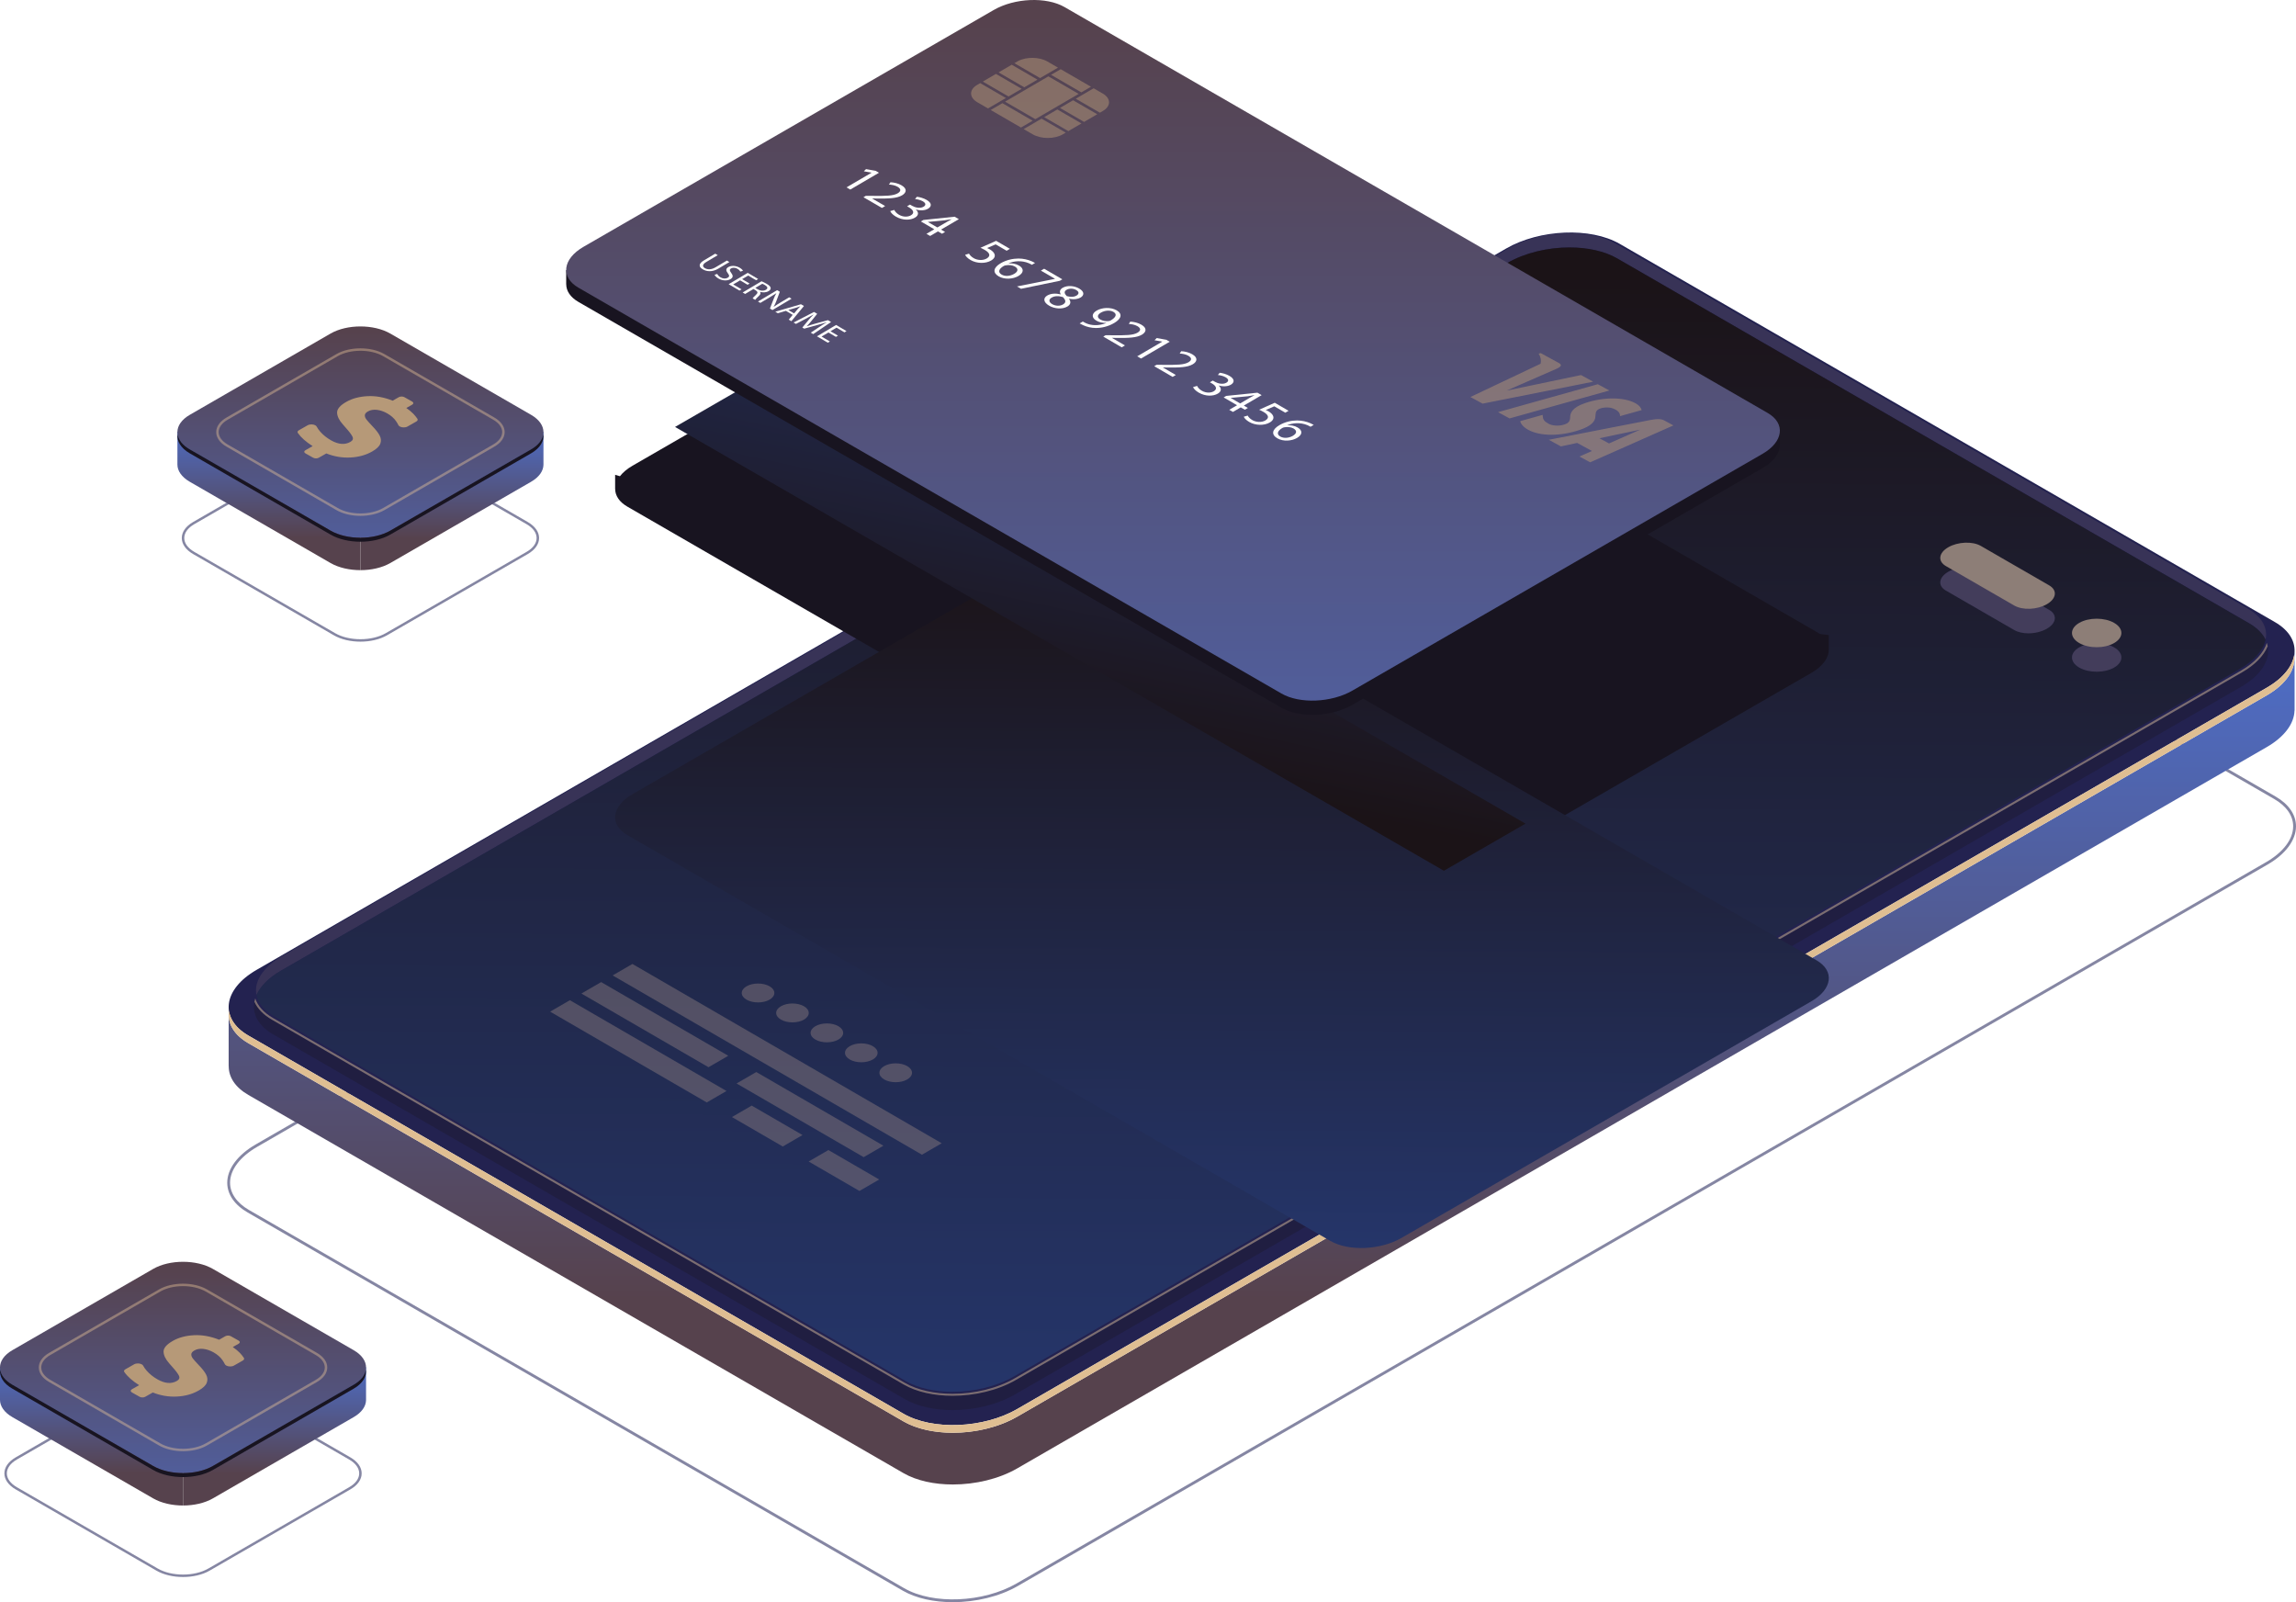 <svg width="516" height="360" viewBox="0 0 516 360" fill="none" xmlns="http://www.w3.org/2000/svg">
<path opacity="0.7" fill-rule="evenodd" clip-rule="evenodd" d="M228.439 355.809L509.27 193.727C513.143 191.49 515.365 188.55 515.365 185.661C515.365 183.294 513.852 181.118 511.103 179.532L363.856 94.546C357.412 90.826 346.091 91.301 338.63 95.605L57.8 257.687C53.926 259.924 51.705 262.864 51.705 265.752C51.705 268.12 53.218 270.296 55.965 271.882L203.213 356.868C209.661 360.588 220.98 360.115 228.439 355.809ZM202.895 357.416L55.649 272.432C52.696 270.728 51.07 268.355 51.07 265.752C51.07 262.631 53.408 259.491 57.483 257.139L338.31 95.056C345.949 90.651 357.548 90.175 364.175 93.998L511.422 178.982C514.373 180.686 516 183.059 516 185.661C516 188.783 513.663 191.923 509.588 194.275L228.758 356.358C224.585 358.766 219.227 360 214.144 360C209.928 360 205.9 359.149 202.895 357.416Z" fill="#52537D"/>
<path fill-rule="evenodd" clip-rule="evenodd" d="M214.149 333.556C209.99 333.556 206.02 332.718 203.055 331.006L66.91 252.43L66.275 252.064L55.807 246.022C52.823 244.298 51.386 241.988 51.404 239.572L51.388 239.575L51.389 226.451C51.398 226.69 51.418 226.928 51.455 227.164C51.084 229.862 52.501 232.49 55.807 234.398L203.055 319.382C206.02 321.094 209.992 321.934 214.149 321.934C219.169 321.934 224.463 320.71 228.598 318.323L509.43 156.243C513.938 153.64 516.03 150.24 515.61 147.119C515.647 146.881 515.669 146.644 515.679 146.406H515.683V159.659L515.661 159.663C515.595 162.518 513.497 165.515 509.43 167.865L500.794 172.849L500.159 173.215L228.598 329.947C224.463 332.333 219.169 333.556 214.149 333.556ZM214.15 320.215C209.99 320.215 206.022 319.375 203.055 317.663L55.807 232.679C55.474 232.487 55.163 232.289 54.87 232.084C55.163 232.289 55.476 232.487 55.807 232.679L203.055 317.663C206.022 319.375 209.99 320.215 214.15 320.215C219.169 320.215 224.465 318.992 228.598 316.605L509.43 154.522L228.598 316.605C224.465 318.992 219.169 320.215 214.15 320.215Z" fill="url(#paint0_linear_0_1748)"/>
<path fill-rule="evenodd" clip-rule="evenodd" d="M203.055 317.663L55.807 232.679C49.261 228.901 50.081 222.299 57.642 217.936L338.47 55.853C346.031 51.49 357.468 51.017 364.016 54.795L511.262 139.779C517.81 143.559 516.988 150.16 509.43 154.522L228.598 316.605C221.039 320.968 209.603 321.441 203.055 317.663Z" fill="#232250"/>
<path fill-rule="evenodd" clip-rule="evenodd" d="M509.43 154.522L228.598 316.605C221.039 320.968 209.603 321.441 203.055 317.663L55.807 232.679C53.181 231.165 51.762 229.192 51.465 227.096C51.06 229.817 52.472 232.474 55.807 234.398L203.055 319.382C209.603 323.163 221.039 322.688 228.598 318.323L509.43 156.243C513.958 153.628 516.046 150.215 515.605 147.083C515.215 149.702 513.137 152.381 509.43 154.522Z" fill="#DFBE92"/>
<path opacity="0.3" fill-rule="evenodd" clip-rule="evenodd" d="M214.08 316.84C210.056 316.84 206.215 316.027 203.345 314.371L61.346 232.391C58.027 230.476 56.664 227.812 57.172 225.1C57.872 226.648 59.214 228.031 61.117 229.128L203.116 311.106C206.044 312.796 209.968 313.624 214.077 313.624C219.02 313.624 224.233 312.425 228.291 310.083L503.91 151.049C506.757 149.406 508.739 147.366 509.641 145.214C510.212 148.307 508.177 151.719 503.683 154.313L228.064 313.346C224.062 315.655 218.937 316.84 214.08 316.84Z" fill="#181420"/>
<path opacity="0.5" fill-rule="evenodd" clip-rule="evenodd" d="M214.077 313.624C209.968 313.624 206.044 312.796 203.116 311.106L61.117 229.128C59.214 228.031 57.872 226.648 57.171 225.1C57.218 224.848 57.282 224.594 57.362 224.339C57.91 225.986 59.231 227.511 61.346 228.731L203.344 310.711C206.215 312.368 210.056 313.178 214.08 313.178C218.937 313.178 224.062 311.995 228.064 309.686L503.683 150.653C506.808 148.849 508.743 146.649 509.441 144.438C509.527 144.694 509.593 144.953 509.641 145.214C508.739 147.366 506.757 149.406 503.91 151.05L228.291 310.083C224.233 312.425 219.02 313.624 214.077 313.624Z" fill="#D5B893"/>
<path opacity="0.1" fill-rule="evenodd" clip-rule="evenodd" d="M57.639 223.609C57.563 223.255 57.525 222.897 57.525 222.534C57.526 219.794 59.649 216.996 63.35 214.861L338.968 55.829C342.902 53.557 347.947 52.393 352.724 52.393C356.665 52.393 360.427 53.186 363.229 54.804L505.229 136.783C507.84 138.29 509.278 140.35 509.278 142.582C509.278 142.965 509.236 143.349 509.154 143.731C508.494 142.356 507.267 141.09 505.458 140.046L363.46 58.068C360.589 56.411 356.747 55.599 352.724 55.599C347.865 55.599 342.742 56.782 338.741 59.091L63.121 218.124C60.34 219.73 58.502 221.647 57.639 223.609Z" fill="#F0CC9B"/>
<path fill-rule="evenodd" clip-rule="evenodd" d="M203.575 310.315L61.575 228.335C59.388 227.073 58.024 225.423 57.638 223.609C58.502 221.647 60.34 219.73 63.121 218.124L338.741 59.091C342.742 56.782 347.865 55.599 352.724 55.599C356.747 55.599 360.589 56.411 363.46 58.068L505.458 140.046C507.267 141.09 508.494 142.356 509.154 143.731C508.654 146.091 506.639 148.419 503.454 150.256L227.835 309.29C223.9 311.559 218.854 312.723 214.075 312.723C210.134 312.723 206.375 311.931 203.575 310.315ZM467.281 145.463C465.114 146.715 465.114 148.744 467.281 149.994C468.366 150.619 469.786 150.933 471.206 150.933C472.625 150.933 474.045 150.619 475.13 149.994C477.299 148.744 477.299 146.715 475.13 145.465C474.045 144.838 472.625 144.524 471.205 144.524C469.785 144.524 468.364 144.838 467.281 145.463ZM437.847 128.475C435.68 129.727 435.445 131.62 437.323 132.701L452.687 141.57C453.536 142.061 454.673 142.302 455.866 142.302C457.304 142.302 458.824 141.95 460.009 141.266C462.178 140.016 462.411 138.122 460.535 137.04L445.171 128.171C444.32 127.68 443.181 127.44 441.99 127.44C440.55 127.44 439.032 127.79 437.847 128.475ZM351.499 77.577C349.332 78.828 349.095 80.721 350.973 81.805L366.339 90.671C367.189 91.163 368.327 91.403 369.52 91.403C370.958 91.403 372.477 91.053 373.662 90.368C375.828 89.118 376.065 87.225 374.187 86.141L358.821 77.275C357.972 76.783 356.833 76.543 355.64 76.543C354.202 76.543 352.684 76.893 351.499 77.577Z" fill="url(#paint1_linear_0_1748)"/>
<g opacity="0.3">
<path fill-rule="evenodd" clip-rule="evenodd" d="M232.095 221.891L240.773 226.929L237.4 228.889L228.722 223.848L232.095 221.891Z" fill="#83767B"/>
<path fill-rule="evenodd" clip-rule="evenodd" d="M220.012 214.877L228.69 219.915L225.316 221.873L216.638 216.836L220.012 214.877Z" fill="#83767B"/>
<path fill-rule="evenodd" clip-rule="evenodd" d="M270.856 244.605L279.532 249.642L276.16 251.599L267.482 246.562L270.856 244.605Z" fill="#83767B"/>
<path fill-rule="evenodd" clip-rule="evenodd" d="M234.03 216.814L246.113 223.83L242.74 225.788L230.656 218.772L234.03 216.814Z" fill="#83767B"/>
<path fill-rule="evenodd" clip-rule="evenodd" d="M225.352 211.778L230.654 214.855L227.281 216.812L221.98 213.735L225.352 211.778Z" fill="#83767B"/>
<path fill-rule="evenodd" clip-rule="evenodd" d="M296.466 189.523L306.398 195.354C307.276 195.87 308.816 195.812 309.838 195.226L319.329 189.776C320.351 189.19 320.464 188.298 319.586 187.781L309.653 181.952C308.775 181.436 307.234 181.492 306.212 182.078L296.723 187.526C295.701 188.114 295.586 189.007 296.466 189.523Z" fill="#83767B"/>
<path fill-rule="evenodd" clip-rule="evenodd" d="M296.929 209.373L306.86 215.202C307.738 215.718 309.278 215.662 310.3 215.076L319.791 209.627C320.811 209.04 320.926 208.147 320.048 207.631L310.115 201.802C309.237 201.284 307.695 201.342 306.677 201.927L297.186 207.376C296.164 207.962 296.049 208.856 296.929 209.373Z" fill="#83767B"/>
</g>
<g opacity="0.5">
<path fill-rule="evenodd" clip-rule="evenodd" d="M207.2 259.458L137.689 219.172L142.127 216.599L211.638 256.886L207.2 259.458Z" fill="#83767B"/>
<path fill-rule="evenodd" clip-rule="evenodd" d="M158.835 247.712L123.638 227.313L128.074 224.743L163.273 245.142L158.835 247.712Z" fill="#83767B"/>
<path fill-rule="evenodd" clip-rule="evenodd" d="M175.916 257.612L164.501 250.995L168.937 248.423L180.352 255.039L175.916 257.612Z" fill="#83767B"/>
<path fill-rule="evenodd" clip-rule="evenodd" d="M193.152 267.599L181.737 260.985L186.173 258.413L197.588 265.029L193.152 267.599Z" fill="#83767B"/>
<path fill-rule="evenodd" clip-rule="evenodd" d="M159.228 239.797L130.664 223.242L135.102 220.672L163.666 237.227L159.228 239.797Z" fill="#83767B"/>
<path fill-rule="evenodd" clip-rule="evenodd" d="M194.099 260.006L165.532 243.451L169.97 240.881L198.537 257.436L194.099 260.006Z" fill="#83767B"/>
<path fill-rule="evenodd" clip-rule="evenodd" d="M172.95 224.618C171.521 225.447 169.204 225.447 167.774 224.618C166.345 223.788 166.345 222.446 167.774 221.617C169.204 220.789 171.521 220.789 172.95 221.617C174.382 222.446 174.382 223.788 172.95 224.618Z" fill="#83767B"/>
<path fill-rule="evenodd" clip-rule="evenodd" d="M180.684 229.101C179.255 229.929 176.937 229.929 175.508 229.101C174.079 228.272 174.079 226.928 175.508 226.099C176.937 225.271 179.255 225.271 180.684 226.099C182.113 226.928 182.113 228.272 180.684 229.101Z" fill="#83767B"/>
<path fill-rule="evenodd" clip-rule="evenodd" d="M188.42 233.583C186.991 234.411 184.673 234.411 183.244 233.583C181.815 232.755 181.815 231.412 183.244 230.582C184.673 229.754 186.991 229.754 188.42 230.582C189.85 231.412 189.85 232.755 188.42 233.583Z" fill="#83767B"/>
<path fill-rule="evenodd" clip-rule="evenodd" d="M196.154 238.065C194.725 238.893 192.407 238.893 190.978 238.065C189.549 237.237 189.549 235.895 190.978 235.066C192.407 234.236 194.725 234.236 196.154 235.066C197.583 235.895 197.583 237.239 196.154 238.065Z" fill="#83767B"/>
<path fill-rule="evenodd" clip-rule="evenodd" d="M203.89 242.547C202.461 243.376 200.143 243.376 198.712 242.547C197.282 241.719 197.282 240.377 198.712 239.549C200.143 238.72 202.458 238.72 203.89 239.549C205.319 240.377 205.319 241.719 203.89 242.547Z" fill="#83767B"/>
</g>
<path opacity="0.3" fill-rule="evenodd" clip-rule="evenodd" d="M471.206 150.933C469.786 150.933 468.366 150.619 467.281 149.994C465.114 148.744 465.114 146.715 467.281 145.463C468.364 144.838 469.785 144.524 471.205 144.524C472.625 144.524 474.045 144.838 475.13 145.465C477.299 146.715 477.299 148.744 475.13 149.994C474.045 150.619 472.625 150.933 471.206 150.933Z" fill="#8D7E77"/>
<path opacity="0.3" fill-rule="evenodd" clip-rule="evenodd" d="M455.866 142.302C454.673 142.302 453.536 142.061 452.687 141.57L437.323 132.701C435.445 131.62 435.68 129.727 437.847 128.475C439.032 127.79 440.55 127.44 441.99 127.44C443.181 127.44 444.32 127.68 445.171 128.171L460.535 137.04C462.411 138.122 462.178 140.016 460.009 141.266C458.824 141.95 457.304 142.302 455.866 142.302Z" fill="#8D7E77"/>
<path fill-rule="evenodd" clip-rule="evenodd" d="M369.52 91.403C368.327 91.403 367.19 91.163 366.339 90.671L350.973 81.805C349.095 80.721 349.332 78.828 351.499 77.577C352.684 76.893 354.202 76.543 355.64 76.543C356.833 76.543 357.972 76.783 358.821 77.275L374.187 86.141C376.065 87.225 375.828 89.118 373.662 90.368C372.477 91.053 370.958 91.403 369.52 91.403Z" fill="url(#paint2_radial_0_1748)"/>
<path fill-rule="evenodd" clip-rule="evenodd" d="M475.13 144.488C472.963 145.74 469.449 145.738 467.281 144.488C465.114 143.236 465.114 141.208 467.281 139.958C469.449 138.706 472.963 138.706 475.13 139.958C477.299 141.208 477.299 143.236 475.13 144.488Z" fill="#8D7E77"/>
<path fill-rule="evenodd" clip-rule="evenodd" d="M445.171 122.666L460.535 131.533C462.411 132.618 462.178 134.509 460.009 135.761C457.842 137.011 454.563 137.147 452.687 136.063L437.323 127.196C435.445 126.112 435.68 124.22 437.847 122.97C440.014 121.718 443.293 121.582 445.171 122.666Z" fill="#8D7E77"/>
<path fill-rule="evenodd" clip-rule="evenodd" d="M358.821 71.767L374.187 80.636C376.065 81.72 375.828 83.612 373.662 84.864C371.494 86.114 368.216 86.25 366.339 85.166L350.973 76.298C349.095 75.214 349.332 73.323 351.499 72.073C353.666 70.821 356.945 70.685 358.821 71.767Z" fill="#6DC3BF"/>
<path opacity="0.7" fill-rule="evenodd" clip-rule="evenodd" d="M41.133 308.321C39.072 308.321 37.014 308.773 35.447 309.678L3.81 327.939C2.346 328.783 1.54 329.891 1.54 331.059C1.54 332.227 2.346 333.337 3.81 334.181L35.448 352.441C38.583 354.252 43.684 354.252 46.82 352.441L78.457 334.181C79.92 333.337 80.726 332.227 80.726 331.06C80.726 329.893 79.92 328.783 78.457 327.939L46.819 309.678C45.251 308.773 43.193 308.321 41.133 308.321ZM41.134 354.345C38.973 354.345 36.814 353.87 35.172 352.922L3.533 334.662C1.889 333.713 0.985 332.434 0.985 331.059C0.985 329.685 1.891 328.406 3.533 327.458L35.17 309.197C38.458 307.302 43.807 307.302 47.095 309.197L78.733 327.458C80.376 328.406 81.281 329.687 81.281 331.06C81.281 332.434 80.378 333.714 78.733 334.662L47.097 352.922C45.453 353.87 43.293 354.345 41.134 354.345Z" fill="#52537D"/>
<path fill-rule="evenodd" clip-rule="evenodd" d="M41.134 338.279C38.701 338.279 36.269 337.745 34.416 336.677L34.38 336.655L11.543 323.475L10.988 323.155L2.778 318.416C0.926 317.348 0 315.943 0 314.539V307.19L1.262 306.835L3.388 305.569C4.848 308.198 6.302 311.08 9.002 312.342L8.272 312.762L19.214 318.407L19.799 318.709L39.851 329.054L49.744 325.483L61.895 318.379L62.446 318.058L72.414 312.23L49.744 325.483L41.134 328.591V338.279ZM80.453 306.25H80.267C80.273 306.22 80.278 306.188 80.285 306.157L80.453 306.25Z" fill="url(#paint3_linear_0_1748)"/>
<path fill-rule="evenodd" clip-rule="evenodd" d="M41.134 338.279V328.591L49.744 325.483L72.414 312.23C75.712 311.771 79.651 309.581 80.267 306.25H80.453L82.266 307.259V314.425L82.262 314.424L82.266 314.608C82.236 315.989 81.312 317.366 79.488 318.418L71.278 323.155L70.723 323.477L47.887 336.656L47.852 336.677C45.999 337.745 43.567 338.279 41.134 338.279Z" fill="url(#paint4_linear_0_1748)"/>
<path fill-rule="evenodd" clip-rule="evenodd" d="M34.416 329.396L2.778 311.136C-0.926 308.997 -0.926 305.518 2.778 303.382L34.415 285.123C38.119 282.985 44.146 282.985 47.85 285.123L79.488 303.383C83.192 305.52 83.192 308.999 79.488 311.136L47.852 329.396C44.147 331.535 38.121 331.533 34.416 329.396Z" fill="url(#paint5_linear_0_1748)"/>
<path opacity="0.4" fill-rule="evenodd" clip-rule="evenodd" d="M41.132 288.984C39.282 288.984 37.431 289.392 36.024 290.204L11.306 304.469C9.996 305.225 9.273 306.217 9.273 307.258C9.273 308.302 9.996 309.293 11.306 310.048L36.024 324.313C38.84 325.941 43.428 325.941 46.244 324.313L70.96 310.048C72.272 309.293 72.993 308.302 72.993 307.258C72.991 306.217 72.27 305.227 70.96 304.471L46.242 290.204C44.833 289.392 42.983 288.984 41.132 288.984ZM41.134 326.08C39.183 326.08 37.233 325.651 35.745 324.794H35.747L11.03 310.529C9.54 309.669 8.72 308.508 8.72 307.258C8.72 306.01 9.54 304.85 11.03 303.988L35.745 289.724C38.716 288.009 43.547 288.009 46.521 289.724L71.237 303.989C72.726 304.85 73.546 306.01 73.546 307.258C73.548 308.508 72.727 309.669 71.237 310.529L46.521 324.794C45.035 325.651 43.084 326.08 41.134 326.08Z" fill="#F0CC9B"/>
<path fill-rule="evenodd" clip-rule="evenodd" d="M79.488 311.136L47.852 329.396C44.147 331.535 38.121 331.533 34.416 329.396L2.778 311.136C1.121 310.18 0.21 308.957 0.034 307.705C-0.184 309.253 0.729 310.847 2.778 312.03L34.416 330.289C38.121 332.427 44.147 332.427 47.852 330.289L79.488 312.03C81.537 310.847 82.45 309.255 82.233 307.707C82.057 308.959 81.145 310.18 79.488 311.136Z" fill="#181420"/>
<path opacity="0.7" fill-rule="evenodd" clip-rule="evenodd" d="M81.003 98.153C78.944 98.153 76.886 98.604 75.317 99.511L43.68 117.77C42.217 118.614 41.411 119.722 41.411 120.891C41.411 122.058 42.217 123.168 43.68 124.012L75.319 142.272C78.452 144.083 83.554 144.081 86.69 142.272L118.327 124.012C119.791 123.168 120.598 122.058 120.598 120.891C120.598 119.722 119.791 118.614 118.327 117.77L86.689 99.511C85.121 98.604 83.063 98.153 81.003 98.153ZM81.004 144.176C78.845 144.176 76.686 143.701 75.04 142.753L43.404 124.494C41.761 123.545 40.856 122.265 40.856 120.891C40.856 119.516 41.761 118.237 43.404 117.289L75.04 99.03C78.329 97.133 83.679 97.133 86.966 99.03L118.604 117.289C120.246 118.237 121.152 119.516 121.152 120.891C121.152 122.265 120.246 123.545 118.604 124.494L86.967 142.753C85.325 143.701 83.164 144.176 81.004 144.176Z" fill="#52537D"/>
<path fill-rule="evenodd" clip-rule="evenodd" d="M81.004 128.11C78.572 128.11 76.139 127.576 74.285 126.508L71.177 124.713L51.413 113.306L50.858 112.986L42.649 108.249C40.796 107.179 39.87 105.775 39.87 104.372V97.022L41.134 96.667L43.26 95.399C44.718 98.029 46.172 100.913 48.872 102.173L48.141 102.594L59.084 108.239L59.67 108.542L79.722 118.885L89.614 115.314L101.765 108.211L102.317 107.889L112.284 102.061C112.623 102.015 112.967 101.949 113.314 101.866C112.967 101.949 112.623 102.015 112.284 102.061L89.614 115.314L81.004 118.423V128.11ZM122.137 97.09L120.326 96.083H120.137C120.144 96.051 120.149 96.021 120.155 95.989L122.137 97.09Z" fill="url(#paint6_linear_0_1748)"/>
<path fill-rule="evenodd" clip-rule="evenodd" d="M81.004 128.11V118.423L89.614 115.314L112.284 102.061C112.623 102.015 112.967 101.949 113.314 101.866C113.314 101.866 113.314 101.866 113.316 101.866C113.322 101.865 113.327 101.863 113.334 101.861C113.335 101.861 113.335 101.861 113.337 101.861C113.342 101.86 113.346 101.86 113.351 101.858C113.354 101.857 113.356 101.857 113.359 101.857C113.362 101.855 113.367 101.855 113.37 101.853C113.374 101.853 113.377 101.852 113.38 101.852C113.383 101.85 113.386 101.85 113.39 101.849C113.393 101.847 113.398 101.847 113.401 101.845C113.404 101.845 113.406 101.845 113.407 101.844C113.412 101.844 113.418 101.842 113.423 101.841C113.423 101.841 113.425 101.841 113.426 101.839C113.431 101.839 113.438 101.837 113.444 101.836C116.446 101.083 119.591 99.028 120.138 96.083H120.326L122.137 97.09V104.255H122.134L122.137 104.44C122.106 105.82 121.182 107.195 119.36 108.249L111.149 112.986L110.594 113.308L87.722 126.508C85.87 127.576 83.437 128.11 81.004 128.11Z" fill="url(#paint7_linear_0_1748)"/>
<path fill-rule="evenodd" clip-rule="evenodd" d="M74.287 119.228L42.649 100.968C38.944 98.83 38.944 95.351 42.649 93.211L74.285 74.952C77.989 72.814 84.018 72.814 87.72 74.952L119.359 93.213C123.063 95.351 123.063 98.83 119.36 100.968L87.722 119.228C84.018 121.366 77.991 121.366 74.287 119.228Z" fill="url(#paint8_linear_0_1748)"/>
<path fill-rule="evenodd" clip-rule="evenodd" d="M92.625 90.227L90.879 89.241C90.534 89.046 89.975 89.048 89.635 89.241L88.246 90.03C86.32 89.261 84.437 88.922 82.598 89.015C80.756 89.109 79.174 89.532 77.85 90.284C76.444 91.083 75.746 91.892 75.759 92.705C75.771 93.52 76.198 94.404 77.041 95.352C77.111 95.451 77.335 95.703 77.7 96.108C78.491 96.986 78.999 97.661 79.221 98.129C79.439 98.6 79.281 98.987 78.743 99.293C77.507 99.995 76.066 99.88 74.421 98.951C73.459 98.409 72.64 97.759 71.972 96.997C71.642 96.619 71.375 96.24 71.167 95.853C71.104 95.736 70.996 95.637 70.859 95.56C70.406 95.304 69.636 95.276 69.136 95.56L67.169 96.677C66.892 96.834 66.791 97.073 66.937 97.284C67.646 98.298 68.751 99.283 70.266 100.241L68.638 101.165C68.299 101.358 68.297 101.675 68.642 101.869L70.389 102.855C70.733 103.05 71.293 103.047 71.632 102.855L73.339 101.886C75.103 102.59 76.908 102.892 78.747 102.799C80.588 102.705 82.213 102.258 83.622 101.458C84.633 100.884 85.248 100.297 85.471 99.695C85.696 99.091 85.647 98.483 85.329 97.872C85.015 97.258 84.467 96.558 83.697 95.765C83.065 95.095 82.617 94.598 82.366 94.276C82.112 93.956 81.983 93.635 81.991 93.315C81.999 92.994 82.23 92.703 82.683 92.446C83.254 92.122 83.927 92.003 84.697 92.09C85.464 92.179 86.234 92.44 87.006 92.875C87.862 93.359 88.53 93.942 89.002 94.626C89.207 94.919 89.385 95.219 89.534 95.521C89.597 95.646 89.711 95.751 89.857 95.834C90.311 96.09 91.078 96.124 91.581 95.838L93.571 94.707C93.852 94.548 93.949 94.311 93.803 94.1C93.529 93.694 93.226 93.32 92.897 92.979C92.475 92.546 91.946 92.111 91.315 91.677L92.63 90.93C92.969 90.738 92.97 90.421 92.625 90.227Z" fill="#B69978"/>
<path fill-rule="evenodd" clip-rule="evenodd" d="M53.625 301.227L51.879 300.241C51.534 300.046 50.975 300.048 50.635 300.241L49.246 301.03C47.32 300.261 45.437 299.922 43.598 300.015C41.756 300.109 40.174 300.532 38.85 301.284C37.444 302.083 36.745 302.892 36.759 303.705C36.771 304.52 37.198 305.404 38.041 306.352C38.111 306.45 38.335 306.703 38.7 307.108C39.491 307.986 39.999 308.661 40.221 309.129C40.439 309.6 40.282 309.987 39.743 310.293C38.507 310.995 37.066 310.88 35.421 309.952C34.459 309.409 33.64 308.759 32.972 307.997C32.642 307.619 32.375 307.24 32.167 306.853C32.104 306.736 31.996 306.637 31.858 306.56C31.406 306.304 30.637 306.276 30.136 306.56L28.169 307.677C27.892 307.834 27.791 308.073 27.937 308.284C28.646 309.298 29.752 310.283 31.266 311.241L29.638 312.165C29.299 312.358 29.297 312.675 29.642 312.869L31.389 313.855C31.733 314.05 32.293 314.047 32.632 313.855L34.339 312.886C36.103 313.59 37.908 313.892 39.747 313.799C41.588 313.705 43.212 313.258 44.622 312.458C45.633 311.884 46.248 311.297 46.471 310.695C46.696 310.091 46.647 309.483 46.329 308.872C46.015 308.258 45.467 307.558 44.697 306.765C44.065 306.095 43.617 305.598 43.366 305.276C43.112 304.956 42.983 304.635 42.991 304.315C42.999 303.994 43.23 303.703 43.683 303.446C44.254 303.122 44.927 303.003 45.697 303.09C46.464 303.179 47.234 303.44 48.006 303.875C48.862 304.359 49.53 304.942 50.002 305.626C50.206 305.919 50.385 306.219 50.534 306.521C50.597 306.646 50.711 306.751 50.857 306.834C51.311 307.09 52.078 307.124 52.581 306.838L54.571 305.707C54.852 305.548 54.949 305.311 54.803 305.1C54.529 304.694 54.226 304.32 53.897 303.979C53.475 303.546 52.946 303.11 52.315 302.677L53.63 301.93C53.969 301.738 53.97 301.421 53.625 301.227Z" fill="#B69978"/>
<path opacity="0.4" fill-rule="evenodd" clip-rule="evenodd" d="M81.003 78.815C79.152 78.815 77.302 79.221 75.893 80.035L51.177 94.302C49.867 95.058 49.146 96.048 49.144 97.089C49.144 98.131 49.865 99.124 51.177 99.879L75.894 114.144C78.713 115.772 83.296 115.772 86.115 114.144L110.832 99.879C112.142 99.124 112.863 98.131 112.863 97.09C112.863 96.049 112.142 95.058 110.831 94.302L86.115 80.035C84.706 79.221 82.853 78.815 81.003 78.815ZM81.004 115.911C79.053 115.911 77.102 115.482 75.618 114.625L50.9 100.36C49.41 99.5 48.591 98.337 48.591 97.089C48.591 95.841 49.411 94.679 50.9 93.82L75.618 79.554C78.586 77.843 83.42 77.843 86.39 79.554L111.109 93.82C112.598 94.681 113.417 95.841 113.417 97.09C113.417 98.339 112.598 99.5 111.109 100.36L86.391 114.625C84.907 115.482 82.954 115.911 81.004 115.911Z" fill="#F0CC9B"/>
<path fill-rule="evenodd" clip-rule="evenodd" d="M119.36 100.968L87.722 119.228C84.018 121.366 77.991 121.366 74.287 119.228L42.648 100.968C40.993 100.011 40.08 98.788 39.904 97.536C39.686 99.086 40.6 100.678 42.648 101.86L74.287 120.119C77.991 122.258 84.018 122.258 87.722 120.119L119.36 101.86C121.407 100.678 122.321 99.086 122.105 97.536C121.929 98.79 121.014 100.011 119.36 100.968Z" fill="#181420"/>
<path fill-rule="evenodd" clip-rule="evenodd" d="M411.006 142.71L408.96 142.441C408.741 142.283 408.506 142.128 408.252 141.981L250.248 50.788C246.164 48.433 239.033 48.727 234.319 51.448L142.143 104.65C140.913 105.358 139.977 106.162 139.326 107.005L138.243 106.688V109.873L138.251 109.875C138.262 111.362 139.161 112.782 140.999 113.842L299.003 205.034C303.086 207.389 310.217 207.095 314.93 204.376L407.108 151.174C409.741 149.654 411.062 147.698 411.001 145.858H411.006V142.71Z" fill="#181420"/>
<g filter="url(#filter0_d_0_1748)">
<path fill-rule="evenodd" clip-rule="evenodd" d="M299.003 201.837L140.999 110.644C136.916 108.287 137.429 104.172 142.143 101.452L234.319 48.251C239.032 45.529 246.164 45.235 250.248 47.59L408.252 138.783C412.333 141.14 411.822 145.255 407.108 147.976L314.93 201.178C310.216 203.897 303.086 204.192 299.003 201.837Z" fill="url(#paint9_linear_0_1748)"/>
</g>
<path fill-rule="evenodd" clip-rule="evenodd" d="M324.498 195.655L151.709 95.93L170.051 85.343L342.838 185.067L324.498 195.655Z" fill="url(#paint10_linear_0_1748)"/>
<path fill-rule="evenodd" clip-rule="evenodd" d="M400.006 96.71L397.96 96.441C397.741 96.283 397.506 96.128 397.252 95.981L239.248 4.788C235.164 2.433 228.033 2.727 223.319 5.448L131.143 58.65C129.913 59.358 128.977 60.162 128.326 61.005L127.243 60.688V63.873L127.251 63.875C127.262 65.362 128.161 66.782 129.999 67.842L288.003 159.034C292.086 161.389 299.217 161.095 303.93 158.376L396.108 105.174C398.741 103.654 400.062 101.698 400.001 99.858H400.006V96.71Z" fill="#181420"/>
<path fill-rule="evenodd" clip-rule="evenodd" d="M288.003 155.837L129.999 64.644C125.916 62.287 126.429 58.172 131.143 55.452L223.319 2.251C228.032 -0.471 235.164 -0.765 239.248 1.59L397.252 92.783C401.333 95.14 400.822 99.255 396.108 101.976L303.93 155.178C299.216 157.897 292.086 158.192 288.003 155.837Z" fill="url(#paint11_linear_0_1748)"/>
<path fill-rule="evenodd" clip-rule="evenodd" d="M197.543 38.816L196.795 38.383L194.628 38L194.135 38.486L195.867 38.791L195.885 38.801L190.243 42.101L191.088 42.593L197.543 38.816Z" fill="#FFFFFE"/>
<path fill-rule="evenodd" clip-rule="evenodd" d="M202.606 41.636C201.858 41.202 200.944 40.989 200.118 40.953L199.784 41.469C200.334 41.501 201.116 41.615 201.703 41.956C202.673 42.519 202.392 43.057 201.737 43.441C200.757 44.003 199.178 44.056 195.94 44.009L194.591 43.998L194.051 44.314L198.199 46.723L198.924 46.299L196.006 44.603L196.031 44.588L197.025 44.609C199.704 44.639 201.54 44.584 202.725 43.89C203.653 43.347 204.013 42.453 202.606 41.636Z" fill="#FFFFFE"/>
<path fill-rule="evenodd" clip-rule="evenodd" d="M208.249 44.914C207.554 44.51 206.64 44.268 206.054 44.217L205.648 44.723C206.136 44.768 206.864 44.925 207.381 45.224C208.191 45.695 208.061 46.155 207.547 46.454C206.779 46.905 205.642 46.626 205.001 46.253L204.511 45.968L203.856 46.352L204.346 46.636C205.201 47.132 205.63 47.836 204.738 48.368C204.216 48.684 203.152 48.901 202.023 48.244C201.409 47.887 201.077 47.406 200.987 47.169L200.065 47.427C200.183 47.732 200.594 48.239 201.324 48.663C202.88 49.569 204.593 49.511 205.627 48.905C206.529 48.379 206.473 47.654 205.83 47.096L205.857 47.081C206.94 47.38 207.907 47.283 208.57 46.895C209.356 46.435 209.53 45.659 208.249 44.914Z" fill="#FFFFFE"/>
<path fill-rule="evenodd" clip-rule="evenodd" d="M215.493 49.247L214.541 48.695L207.529 49.423L206.954 49.76L209.971 51.513L208.212 52.541L209.04 53.023L210.798 51.994L211.707 52.52L212.396 52.117L211.489 51.59L215.493 49.247ZM208.533 49.874L208.551 49.863L212.328 49.501C212.807 49.429 213.241 49.361 213.826 49.257L213.853 49.274C213.489 49.465 213.146 49.656 212.81 49.853L210.661 51.108L208.533 49.874Z" fill="#FFFFFE"/>
<path fill-rule="evenodd" clip-rule="evenodd" d="M226.965 55.913L223.868 54.113L220.346 55.675C220.614 55.799 220.951 55.944 221.316 56.157C222.616 56.911 222.574 57.588 221.752 58.08C220.886 58.587 219.653 58.489 218.816 58.002C218.229 57.66 217.897 57.242 217.781 56.988L216.905 57.253C217.022 57.547 217.415 58.012 218.126 58.426C219.532 59.244 221.485 59.274 222.74 58.54C223.553 58.065 223.692 57.495 223.476 57.03C223.315 56.657 222.922 56.305 222.425 56.017C222.184 55.877 222.024 55.805 221.846 55.733L223.757 54.905L226.232 56.343L226.965 55.913Z" fill="#FFFFFE"/>
<path fill-rule="evenodd" clip-rule="evenodd" d="M232.617 59.083C232.455 58.99 232.225 58.866 231.931 58.737C231.006 58.322 229.958 58.095 228.902 58.09C227.624 58.09 226.163 58.406 224.89 59.151C223.211 60.133 223.048 61.286 224.445 62.098C225.79 62.878 227.695 62.708 228.871 62.02C230.136 61.28 230.148 60.329 229.001 59.662C228.279 59.244 227.4 59.125 226.691 59.187L226.655 59.166C227.868 58.633 229.597 58.472 231.206 59.14C231.414 59.23 231.603 59.322 231.753 59.408L231.899 59.502L232.617 59.083ZM225.117 61.705C224.191 61.167 224.49 60.423 225.533 59.791C225.691 59.698 225.86 59.641 226.02 59.621C226.728 59.486 227.545 59.579 228.079 59.89C228.889 60.359 228.857 60.991 227.928 61.534C227.009 62.072 225.873 62.145 225.117 61.705Z" fill="#FFFFFE"/>
<path fill-rule="evenodd" clip-rule="evenodd" d="M238.749 62.76L234.655 60.381L233.93 60.805L237.107 62.651L237.089 62.662L228.557 64.363L229.464 64.89L238.174 63.096L238.749 62.76Z" fill="#FFFFFE"/>
<path fill-rule="evenodd" clip-rule="evenodd" d="M242.539 64.838C241.399 64.176 239.838 64.072 238.813 64.672C238.256 64.999 238.011 65.505 238.395 66.121L238.377 66.142C237.24 65.872 236.176 65.925 235.363 66.4C234.417 66.954 234.43 67.9 235.792 68.691C237.029 69.409 238.75 69.534 239.874 68.877C240.661 68.417 240.728 67.796 240.237 67.14L240.264 67.124C241.435 67.363 242.294 67.181 242.843 66.86C243.648 66.39 243.795 65.567 242.539 64.838ZM239.745 66.534C239.201 65.981 239.056 65.495 239.702 65.118C240.259 64.791 241.136 64.745 241.867 65.169C242.659 65.63 242.43 66.126 241.918 66.426C241.326 66.773 240.5 66.746 239.745 66.534ZM236.446 68.33C235.618 67.848 235.695 67.223 236.376 66.856C236.994 66.493 237.9 66.442 238.877 66.752C239.502 67.414 239.683 67.952 238.895 68.412C238.232 68.8 237.238 68.79 236.446 68.33Z" fill="#FFFFFE"/>
<path fill-rule="evenodd" clip-rule="evenodd" d="M250.967 69.736C249.641 68.966 247.681 69.074 246.462 69.787C245.356 70.433 245.236 71.375 246.411 72.057C247.061 72.435 247.833 72.585 248.624 72.539L248.658 72.56C247.774 72.931 246.896 73.081 246.081 73.06C245.371 73.05 244.678 72.895 244.099 72.642C243.862 72.526 243.672 72.432 243.52 72.345L243.361 72.244L242.646 72.662L242.784 72.748C242.971 72.856 243.215 72.981 243.508 73.103C244.282 73.459 245.268 73.692 246.252 73.697C247.512 73.707 248.982 73.406 250.406 72.575C252.051 71.612 252.302 70.511 250.967 69.736ZM247.27 71.784C246.514 71.343 246.59 70.728 247.396 70.257C248.306 69.725 249.484 69.647 250.233 70.081C251.158 70.62 250.728 71.349 249.622 71.996C249.481 72.078 249.348 72.115 249.224 72.136C248.604 72.227 247.857 72.125 247.27 71.784Z" fill="#FFFFFE"/>
<path fill-rule="evenodd" clip-rule="evenodd" d="M256.512 72.957C255.765 72.523 254.849 72.31 254.015 72.269L253.689 72.791C254.232 72.817 255.012 72.931 255.609 73.278C256.57 73.836 256.289 74.375 255.635 74.757C254.653 75.321 253.075 75.372 249.845 75.331L248.488 75.316L247.948 75.63L252.096 78.041L252.821 77.617L249.901 75.921L249.928 75.906L250.931 75.931C253.61 75.961 255.437 75.9 256.622 75.206C257.55 74.663 257.909 73.769 256.512 72.957Z" fill="#FFFFFE"/>
<path fill-rule="evenodd" clip-rule="evenodd" d="M262.884 76.784L262.137 76.349L259.962 75.961L259.467 76.447L261.199 76.752L261.217 76.763L255.575 80.062L256.429 80.558L262.884 76.784Z" fill="#FFFFFE"/>
<path fill-rule="evenodd" clip-rule="evenodd" d="M267.948 79.602C267.2 79.167 266.285 78.955 265.46 78.919L265.126 79.436C265.676 79.468 266.457 79.582 267.044 79.922C268.014 80.486 267.735 81.024 267.08 81.406C266.098 81.97 264.51 82.017 261.281 81.976L259.933 81.966L259.394 82.28L263.531 84.686L264.258 84.262L261.347 82.57L261.374 82.555L262.367 82.576C265.047 82.606 266.872 82.545 268.057 81.851C268.987 81.309 269.345 80.414 267.948 79.602Z" fill="#FFFFFE"/>
<path fill-rule="evenodd" clip-rule="evenodd" d="M276.304 84.457C275.602 84.05 274.695 83.811 274.109 83.76L273.704 84.266C274.184 84.307 274.911 84.463 275.437 84.769C276.247 85.24 276.117 85.7 275.603 85.999C274.834 86.448 273.696 86.169 273.057 85.797L272.567 85.513L271.912 85.895L272.402 86.179C273.248 86.671 273.677 87.375 272.794 87.912C272.271 88.228 271.2 88.439 270.069 87.782C269.463 87.432 269.133 86.951 269.043 86.713L268.122 86.972C268.24 87.276 268.651 87.782 269.38 88.206C270.937 89.112 272.649 89.055 273.683 88.45C274.585 87.922 274.527 87.199 273.886 86.639L273.913 86.624C274.996 86.925 275.963 86.826 276.627 86.438C277.412 85.978 277.577 85.197 276.304 84.457Z" fill="#FFFFFE"/>
<path fill-rule="evenodd" clip-rule="evenodd" d="M283.54 88.787L282.597 88.238L275.576 88.961L275.001 89.298L278.018 91.052L276.259 92.08L277.087 92.561L278.845 91.533L279.763 92.065L280.452 91.662L279.536 91.128L283.54 88.787ZM276.58 89.412L276.598 89.402L280.384 89.044C280.862 88.972 281.297 88.906 281.873 88.796L281.908 88.817C281.536 89.004 281.193 89.194 280.856 89.391L278.708 90.647L276.58 89.412Z" fill="#FFFFFE"/>
<path fill-rule="evenodd" clip-rule="evenodd" d="M289.592 92.303L286.487 90.498L282.974 92.065C283.24 92.188 283.57 92.328 283.944 92.546C285.242 93.301 285.202 93.978 284.38 94.47C283.513 94.976 282.27 94.873 281.442 94.391C280.855 94.05 280.516 93.626 280.408 93.378L279.522 93.636C279.64 93.931 280.033 94.397 280.744 94.811C282.151 95.627 284.111 95.664 285.368 94.93C286.18 94.453 286.319 93.885 286.095 93.414C285.941 93.047 285.541 92.691 285.042 92.4C284.801 92.261 284.65 92.194 284.472 92.122L286.385 91.294L288.858 92.731L289.592 92.303Z" fill="#FFFFFE"/>
<path fill-rule="evenodd" clip-rule="evenodd" d="M295.243 95.473C295.083 95.379 294.851 95.255 294.558 95.125C293.634 94.712 292.585 94.485 291.521 94.474C290.243 94.474 288.791 94.794 287.518 95.54C285.837 96.522 285.675 97.676 287.064 98.482C288.416 99.268 290.313 99.092 291.489 98.405C292.753 97.665 292.776 96.719 291.627 96.052C290.907 95.632 290.028 95.513 289.309 95.57L289.282 95.555C290.494 95.023 292.223 94.862 293.832 95.53C294.041 95.62 294.225 95.709 294.376 95.796L294.527 95.891L295.243 95.473ZM287.736 98.089C286.818 97.557 287.116 96.812 288.159 96.181C288.319 96.088 288.486 96.031 288.646 96.011C289.356 95.876 290.171 95.969 290.697 96.274C291.507 96.745 291.483 97.381 290.555 97.924C289.635 98.462 288.492 98.528 287.736 98.089Z" fill="#FFFFFE"/>
<path opacity="0.5" fill-rule="evenodd" clip-rule="evenodd" d="M367.502 90.58C368.473 91.109 368.826 91.69 368.929 92.11L368.937 92.149L364.092 93.502L364.079 93.299C364.032 92.899 363.834 92.418 362.948 91.974C361.926 91.418 360.561 91.48 359.664 91.778C358.69 92.113 358.603 92.636 358.556 93.457C358.564 94.779 357.441 95.78 355.062 96.589C350.724 98.061 346.167 98.057 343.451 96.577C342.341 95.953 341.735 95.192 341.675 94.665L341.672 94.624L346.705 93.215L346.713 93.515C346.779 94.24 347.001 94.656 348.035 95.219C348.78 95.625 350.222 95.839 351.626 95.366C352.533 95.054 352.858 94.64 352.874 93.744C352.891 92.868 353.241 91.583 356.251 90.567C360.313 89.181 364.946 89.187 367.502 90.58ZM361.682 87.744L339.256 94.016L336.667 92.606L359.094 86.334L361.682 87.744ZM376.081 95.59L357.362 103.881L354.966 102.575C354.966 102.575 357.122 101.625 357.778 101.334L354.455 99.523C353.806 99.661 350.791 100.3 350.791 100.3L348.075 98.82L371 94.355C372.617 94.036 373.462 94.162 374.079 94.499L376.081 95.59ZM350.424 81.611C350.945 81.933 351.027 82.312 349.847 82.85L341.189 86.631L338.589 87.771L355.313 84.274L358.05 85.765L333.196 90.695L330.459 89.204L346.232 81.731C346.403 80.965 346.273 80.202 345.797 79.463L346.26 79.342L350.424 81.611ZM368.638 96.53C368.418 96.578 368.164 96.633 367.907 96.688L367.648 96.743C366.934 96.896 366.268 97.036 366.305 97.03C366.305 97.03 360.859 98.173 359.45 98.468L361.602 99.64C362.536 99.225 367.026 97.245 367.026 97.245L368.638 96.53Z" fill="#B69978"/>
<path fill-rule="evenodd" clip-rule="evenodd" d="M163.927 58.88L163.361 58.546L160.818 60.055C159.877 60.614 159.047 60.624 158.409 60.249C157.833 59.909 157.804 59.412 158.763 58.844L161.306 57.334L160.739 57L158.214 58.499C156.885 59.288 157.048 59.988 157.933 60.51C158.864 61.059 160.109 61.147 161.429 60.363L163.927 58.88Z" fill="#FFFFFE"/>
<path fill-rule="evenodd" clip-rule="evenodd" d="M166.231 60.155C165.389 59.658 164.338 59.622 163.669 60.018C163.062 60.38 163.144 60.855 163.588 61.419C163.953 61.894 163.954 62.166 163.55 62.406C163.118 62.661 162.492 62.646 161.917 62.307C161.535 62.082 161.295 61.785 161.197 61.549L160.589 61.742C160.669 61.967 161.007 62.312 161.423 62.558C162.442 63.158 163.509 63.111 164.179 62.714C164.803 62.344 164.784 61.915 164.329 61.314C163.965 60.828 163.893 60.556 164.298 60.316C164.588 60.144 165.162 60.065 165.755 60.416C166.145 60.645 166.314 60.892 166.377 61.022L166.976 60.844C166.896 60.661 166.672 60.416 166.231 60.155Z" fill="#FFFFFE"/>
<path fill-rule="evenodd" clip-rule="evenodd" d="M170.384 62.688L168.047 61.309L163.752 63.858L166.188 65.293L166.655 65.017L164.777 63.91L166.326 62.991L168.008 63.983L168.466 63.712L166.783 62.719L168.139 61.915L169.919 62.965L170.384 62.688Z" fill="#FFFFFE"/>
<path fill-rule="evenodd" clip-rule="evenodd" d="M172.307 63.779C171.926 63.554 171.483 63.336 171.147 63.199L166.906 65.717L167.464 66.047L169.328 64.94L169.852 65.248C170.338 65.565 170.349 65.833 169.883 66.255C169.471 66.647 169.199 66.923 169.146 67.039L169.723 67.379C169.801 67.227 170.108 66.919 170.564 66.48C170.917 66.156 171.021 65.853 170.807 65.593L170.824 65.582C171.425 65.758 172.167 65.749 172.731 65.415C173.065 65.216 173.231 64.97 173.204 64.725C173.184 64.422 172.9 64.13 172.307 63.779ZM169.751 64.689L171.318 63.759C171.424 63.8 171.645 63.899 171.911 64.057C172.505 64.406 172.665 64.792 172.111 65.122C171.619 65.415 170.921 65.379 170.328 65.028L169.751 64.689Z" fill="#FFFFFE"/>
<path fill-rule="evenodd" clip-rule="evenodd" d="M177.895 67.118L177.365 66.803L175.57 67.87C174.901 68.266 174.399 68.585 173.871 68.951H173.854C174.09 68.57 174.291 68.157 174.465 67.666L175.256 65.561L174.645 65.201L170.352 67.75L170.882 68.062L172.722 66.97C173.434 66.548 173.926 66.235 174.445 65.895L174.472 65.9C174.218 66.302 174.019 66.767 173.845 67.227L173.034 69.332L173.601 69.666L177.895 67.118Z" fill="#FFFFFE"/>
<path fill-rule="evenodd" clip-rule="evenodd" d="M180.676 68.757L180.004 68.36L174.239 70.042L174.814 70.382L176.621 69.844L178.154 70.748L177.259 71.823L177.852 72.173L180.676 68.757ZM177.168 69.656L178.834 69.17C179.177 69.061 179.503 68.951 179.821 68.836L179.839 68.846C179.655 69.029 179.461 69.217 179.277 69.442L178.469 70.423L177.168 69.656Z" fill="#FFFFFE"/>
<path fill-rule="evenodd" clip-rule="evenodd" d="M186.779 72.357L186.071 71.939L183.224 72.717C182.492 72.92 181.866 73.113 181.329 73.307L181.302 73.291C181.644 72.963 181.97 72.601 182.312 72.179L183.654 70.513L182.944 70.095L178.349 72.466L178.88 72.779L180.834 71.755C181.521 71.391 182.269 70.988 182.815 70.675L182.833 70.684C182.437 71.055 182.061 71.489 181.665 71.965L180.315 73.594L180.74 73.845L183.588 73.057C184.399 72.837 185.112 72.622 185.756 72.408L185.783 72.423C185.237 72.738 184.559 73.181 183.997 73.558L182.211 74.743L182.76 75.068L186.779 72.357Z" fill="#FFFFFE"/>
<path fill-rule="evenodd" clip-rule="evenodd" d="M190.243 74.398L187.905 73.019L183.61 75.569L186.037 77L186.504 76.724L184.635 75.621L186.183 74.702L187.866 75.694L188.324 75.422L186.641 74.43L187.996 73.625L189.777 74.676L190.243 74.398Z" fill="#FFFFFE"/>
<path opacity="0.5" fill-rule="evenodd" clip-rule="evenodd" d="M235.375 13.809L237.776 15.2L233.755 17.542L227.975 14.195L228.638 13.809L228.814 13.711C230.681 12.729 233.575 12.767 235.375 13.809ZM227.375 14.545L233.155 17.892L230.204 19.613L224.422 16.265L227.375 14.545ZM229.611 19.957L223.831 16.61L220.879 18.329L226.661 21.678L229.611 19.957ZM242.419 21.1L235.616 17.162L234.361 17.892L230.809 19.963L230.216 20.308L227.266 22.028L226.673 22.372L225.878 22.835L232.682 26.775L233.477 26.312L234.069 25.966L237.021 24.247L237.612 23.901L240.564 22.182L242.419 21.1ZM247.835 21.023L245.789 19.839L243.625 21.1L243.024 21.45L241.769 22.182L247.194 25.323L247.857 24.936C249.713 23.855 249.703 22.105 247.835 21.023ZM225.277 23.186L232.081 27.125L229.456 28.654L222.653 24.716L225.277 23.186ZM243.051 27.738L237.626 24.596L234.674 26.317L240.1 29.458L243.051 27.738ZM220.288 18.675L226.068 22.022L222.048 24.366L219.647 22.974C217.788 21.899 217.769 20.143 219.625 19.062L220.288 18.675ZM239.507 29.803L234.082 26.663L233.286 27.125L232.686 27.476L230.061 29.005L231.502 29.839L232.107 30.189C233.975 31.27 236.99 31.27 238.844 30.189L239.507 29.803ZM241.169 22.531L246.594 25.673L243.642 27.393L238.217 24.252L241.169 22.531ZM245.184 19.488L238.381 15.549L236.216 16.811L243.021 20.751L245.184 19.488Z" fill="#B69978"/>
<defs>
<filter id="filter0_d_0_1748" x="91.243" y="46" width="366.764" height="281.427" filterUnits="userSpaceOnUse" color-interpolation-filters="sRGB">
<feFlood flood-opacity="0" result="BackgroundImageFix"/>
<feColorMatrix in="SourceAlpha" type="matrix" values="0 0 0 0 0 0 0 0 0 0 0 0 0 0 0 0 0 0 127 0" result="hardAlpha"/>
<feOffset dy="77"/>
<feGaussianBlur stdDeviation="23.5"/>
<feColorMatrix type="matrix" values="0 0 0 0 0.018 0 0 0 0 0.018 0 0 0 0 0.052 0 0 0 0.537 0"/>
<feBlend mode="normal" in2="BackgroundImageFix" result="effect1_dropShadow_0_1748"/>
<feBlend mode="normal" in="SourceGraphic" in2="effect1_dropShadow_0_1748" result="shape"/>
</filter>
<linearGradient id="paint0_linear_0_1748" x1="458.909" y1="291.754" x2="458.909" y2="150.376" gradientUnits="userSpaceOnUse">
<stop stop-color="#56424D"/>
<stop offset="1" stop-color="#4E6CC3"/>
</linearGradient>
<linearGradient id="paint1_linear_0_1748" x1="561.018" y1="385.103" x2="562.809" y2="62.605" gradientUnits="userSpaceOnUse">
<stop stop-color="#283F81"/>
<stop offset="0.821" stop-color="#1D1B2A"/>
<stop offset="1" stop-color="#1B1317"/>
</linearGradient>
<radialGradient id="paint2_radial_0_1748" cx="0" cy="0" r="1" gradientUnits="userSpaceOnUse" gradientTransform="translate(260.284 178.555) scale(363.405 209.728)">
<stop stop-color="#2D2961"/>
<stop offset="1" stop-color="#325183"/>
</radialGradient>
<linearGradient id="paint3_linear_0_1748" x1="70.615" y1="330.973" x2="70.615" y2="306.263" gradientUnits="userSpaceOnUse">
<stop stop-color="#56424D"/>
<stop offset="1" stop-color="#4E6CC3"/>
</linearGradient>
<linearGradient id="paint4_linear_0_1748" x1="77.237" y1="331.125" x2="77.237" y2="306.93" gradientUnits="userSpaceOnUse">
<stop stop-color="#56424D"/>
<stop offset="1" stop-color="#4E6CC3"/>
</linearGradient>
<linearGradient id="paint5_linear_0_1748" x1="102.663" y1="355.551" x2="102.664" y2="284.527" gradientUnits="userSpaceOnUse">
<stop stop-color="#4E6CC3"/>
<stop offset="1" stop-color="#56424D"/>
</linearGradient>
<linearGradient id="paint6_linear_0_1748" x1="112.077" y1="120.804" x2="112.077" y2="96.093" gradientUnits="userSpaceOnUse">
<stop stop-color="#56424D"/>
<stop offset="1" stop-color="#4E6CC3"/>
</linearGradient>
<linearGradient id="paint7_linear_0_1748" x1="117.107" y1="120.957" x2="117.107" y2="96.762" gradientUnits="userSpaceOnUse">
<stop stop-color="#56424D"/>
<stop offset="1" stop-color="#4E6CC3"/>
</linearGradient>
<linearGradient id="paint8_linear_0_1748" x1="142.534" y1="145.385" x2="142.534" y2="74.356" gradientUnits="userSpaceOnUse">
<stop stop-color="#4E6CC3"/>
<stop offset="1" stop-color="#56424D"/>
</linearGradient>
<linearGradient id="paint9_linear_0_1748" x1="442.338" y1="247.743" x2="443.45" y2="50.289" gradientUnits="userSpaceOnUse">
<stop stop-color="#283F81"/>
<stop offset="0.821" stop-color="#1D1B2A"/>
<stop offset="1" stop-color="#1B1317"/>
</linearGradient>
<linearGradient id="paint10_linear_0_1748" x1="374.613" y1="198.593" x2="409.302" y2="38.421" gradientUnits="userSpaceOnUse">
<stop stop-color="#1B1317"/>
<stop offset="1" stop-color="#283F81"/>
</linearGradient>
<linearGradient id="paint11_linear_0_1748" x1="467.636" y1="238.831" x2="467.637" y2="3.34" gradientUnits="userSpaceOnUse">
<stop stop-color="#4E6CC3"/>
<stop offset="1" stop-color="#56424D"/>
</linearGradient>
</defs>
</svg>
